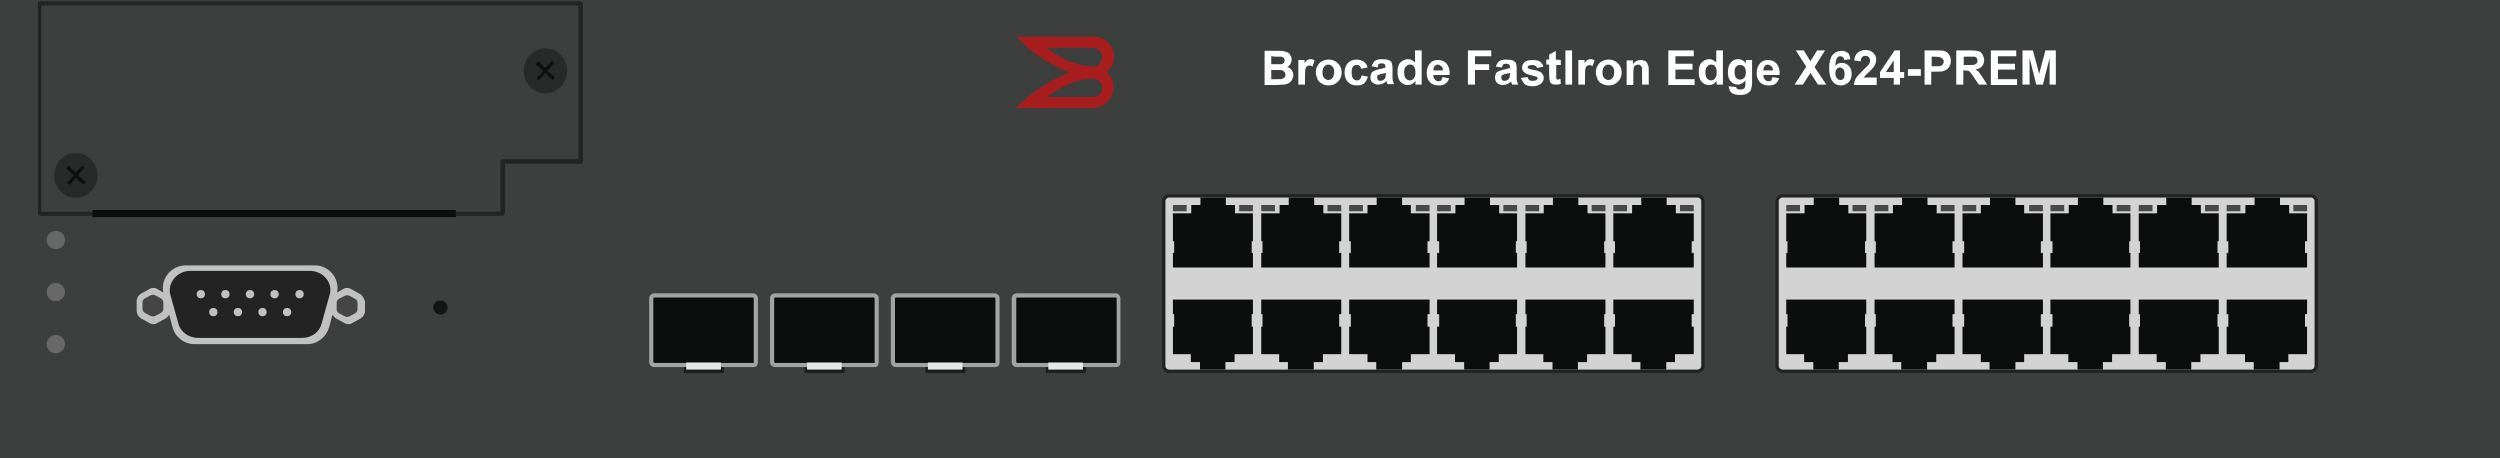 <?xml version="1.0" encoding="utf-8"?>
<!-- Copyright 2022 Virtual Console LLC. All rights reserved. Generator: Adobe Illustrator 26.0.2, SVG Export Plug-In . SVG Version: 6.00 Build 0)  -->
<svg version="1.1" id="Brocade_FESX624-PREM" xmlns="http://www.w3.org/2000/svg" xmlns:xlink="http://www.w3.org/1999/xlink"
	 x="0px" y="0px" viewBox="0 0 600 110" style="enable-background:new 0 0 600 110;" xml:space="preserve">
<!-- Created by Evgenia -->
<style type="text/css">
	.st0{fill:#3D3E3E;}
	.st1{fill:#1D1D1D;}
	.st2{fill:#0C0D0D;}
	.st3{fill:#A3A3A2;}
	.st4{fill:#E9E8E8;}
	.st5{fill:#141414;}
	.st6{fill:#232323;}
	.st7{fill:#282929;}
	.st8{fill:#0F0F0F;}
	.st9{fill:#686868;}
	.st10{fill:#C2C1C1;}
	.st11{fill:#454545;}
	.st12{fill:#D3D3D3;}
	.st13{fill:#484848;}
	.st14{fill:#0E0E0E;}
	.st15{fill:#A81D1D;}
	.st16{fill:#FFFFFF;}
</style>
<g>
	<rect class="st0" width="600" height="110"/>
	<g>
		<g>
			<rect x="251" y="88" class="st1" width="9.6" height="1.5"/>
			<g>
				<path class="st2" d="M268.5,86.9V71.6c0-0.3-0.3-0.7-0.7-0.7h-23.7c-0.3,0-0.7,0.3-0.7,0.7v15.3c0,0.3,0.3,0.7,0.7,0.7H268
					C268.5,87.6,268.5,87.1,268.5,86.9z"/>
				<path class="st3" d="M267.9,88.1H244c-0.7,0-1.2-0.6-1.2-1.2V71.6c0-0.7,0.6-1.2,1.2-1.2h23.7c0.7,0,1.2,0.6,1.2,1.2v15.3
					C268.9,87.9,268.3,88.1,267.9,88.1z M244.1,71.4c0,0-0.2,0.1-0.2,0.2v15.3c0,0,0.1,0.2,0.2,0.2H268c0.1,0,0-0.1,0-0.2V71.6
					c0,0-0.1-0.2-0.2-0.2H244.1z"/>
			</g>
			<rect x="251.6" y="87" class="st4" width="8.3" height="1.7"/>
		</g>
		<g>
			<rect x="222.1" y="88" class="st1" width="9.6" height="1.5"/>
			<g>
				<path class="st2" d="M239.4,86.9V71.6c0-0.3-0.3-0.7-0.7-0.7H215c-0.3,0-0.7,0.3-0.7,0.7v15.3c0,0.3,0.3,0.7,0.7,0.7h23.9
					C239.4,87.6,239.4,87.1,239.4,86.9z"/>
				<path class="st3" d="M238.8,88.1H215c-0.7,0-1.2-0.6-1.2-1.2V71.6c0-0.7,0.6-1.2,1.2-1.2h23.7c0.7,0,1.2,0.6,1.2,1.2v15.3
					C239.9,87.9,239.3,88.1,238.8,88.1z M215,71.4c0,0-0.2,0.1-0.2,0.2v15.3c0,0,0.1,0.2,0.2,0.2h23.9c0.1,0,0-0.1,0-0.2V71.6
					c0,0-0.1-0.2-0.2-0.2S215,71.4,215,71.4z"/>
			</g>
			<rect x="222.7" y="87" class="st4" width="8.3" height="1.7"/>
		</g>
		<g>
			<rect x="193.1" y="88" class="st1" width="9.6" height="1.5"/>
			<g>
				<path class="st2" d="M210.4,86.9V71.6c0-0.3-0.3-0.7-0.7-0.7H186c-0.3,0-0.7,0.3-0.7,0.7v15.3c0,0.3,0.3,0.7,0.7,0.7h23.9
					C210.4,87.6,210.4,87.1,210.4,86.9z"/>
				<path class="st3" d="M209.9,88.1H186c-0.7,0-1.2-0.6-1.2-1.2V71.6c0-0.7,0.6-1.2,1.2-1.2h23.7c0.7,0,1.2,0.6,1.2,1.2v15.3
					C210.8,87.9,210.4,88.1,209.9,88.1z M186,71.4c0,0-0.2,0.1-0.2,0.2v15.3c0,0,0.1,0.2,0.2,0.2h23.9c0.1,0,0-0.1,0-0.2V71.6
					c0,0-0.1-0.2-0.2-0.2H186z"/>
			</g>
			<rect x="193.7" y="87" class="st4" width="8.3" height="1.7"/>
		</g>
		<g>
			<rect x="164.1" y="88" class="st1" width="9.6" height="1.5"/>
			<g>
				<path class="st2" d="M181.3,86.9V71.6c0-0.3-0.3-0.7-0.7-0.7H157c-0.3,0-0.7,0.3-0.7,0.7v15.3c0,0.3,0.3,0.7,0.7,0.7h23.9
					C181.3,87.6,181.3,87.1,181.3,86.9z"/>
				<path class="st3" d="M180.8,88.1H157c-0.7,0-1.2-0.6-1.2-1.2V71.6c0-0.7,0.6-1.2,1.2-1.2h23.7c0.7,0,1.2,0.6,1.2,1.2v15.3
					C181.9,87.9,181.3,88.1,180.8,88.1z M157,71.4c0,0-0.2,0.1-0.2,0.2v15.3c0,0,0.1,0.2,0.2,0.2h23.9c0.1,0,0-0.1,0-0.2V71.6
					c0,0-0.1-0.2-0.2-0.2S157,71.4,157,71.4z"/>
			</g>
			<rect x="164.7" y="87" class="st4" width="8.3" height="1.7"/>
		</g>
	</g>
	<circle class="st5" cx="105.7" cy="73.8" r="1.7"/>
	<g>
		<g>
			<path class="st6" d="M120.6,51.8H9.7c-0.3,0-0.6-0.3-0.6-0.6V0.9c0-0.3,0.3-0.6,0.6-0.6h129.6c0.3,0,0.6,0.3,0.6,0.6v37.8
				c0,0.3-0.3,0.6-0.6,0.6h-18.1v11.9C121.1,51.5,120.8,51.8,120.6,51.8z M9.9,50.8h110.2v-12c0-0.3,0.3-0.6,0.6-0.6h18.1V1.3H9.9
				V50.8L9.9,50.8z"/>
		</g>
		<g>
			<ellipse class="st7" cx="130.9" cy="17" rx="5.2" ry="5.4"/>
			<polygon class="st8" points="133.2,18.6 131.4,17 133,15.1 132.4,14.6 130.9,16.3 129.1,14.7 128.5,15.4 130.4,17 128.7,18.8 
				129.3,19.3 130.9,17.5 132.6,19.2 			"/>
		</g>
		<g>
			<ellipse class="st7" cx="18.2" cy="42.1" rx="5.2" ry="5.4"/>
			<polygon class="st8" points="20.6,43.7 18.7,42.1 20.3,40.2 19.8,39.7 18.2,41.4 16.4,39.8 15.9,40.5 17.7,42.1 16,43.9 
				16.7,44.4 18.2,42.7 19.9,44.3 			"/>
		</g>
	</g>
	<g>
		<g>
			<ellipse class="st9" cx="13.4" cy="70.1" rx="2.2" ry="2.2"/>
		</g>
		<g>
			<ellipse class="st9" cx="13.4" cy="57.6" rx="2.2" ry="2.2"/>
		</g>
		<g>
			<ellipse class="st9" cx="13.4" cy="82.6" rx="2.2" ry="2.2"/>
		</g>
	</g>
	<g>
		<path class="st10" d="M86.3,70.5l-2-1.1c-0.6-0.4-1.4-0.4-2,0l-1.4,0.8c0.7-3.3-1.9-6.5-5.3-6.5H44.5c-3.4,0-6,3.2-5.3,6.5
			l-1.4-0.8c-0.6-0.4-1.4-0.4-2,0l-2,1.1c-0.6,0.4-1,1-1,1.8v2.3c0,0.7,0.4,1.4,1,1.8l2,1.1c0.6,0.4,1.4,0.4,2,0l2-1.1
			c0.3-0.2,0.6-0.5,0.8-0.9l0.8,3c0.6,2.4,2.8,4.1,5.3,4.1h27c2.5,0,4.6-1.7,5.3-4.1l0.8-3c0.2,0.3,0.4,0.6,0.8,0.9l2,1.1
			c0.6,0.4,1.4,0.4,2,0l2-1.1c0.6-0.4,1-1,1-1.8v-2.3C87.3,71.5,86.9,70.8,86.3,70.5z"/>
		<g>
			<path class="st6" d="M72.5,81.1H47.6c-2.3,0-4.3-1.4-4.8-3.5l-1.9-6.8c-0.8-2.9,1.6-5.8,4.8-5.8h28.6c3.3,0,5.7,2.9,4.8,5.8
				l-1.9,6.8C76.7,79.7,74.8,81.1,72.5,81.1z"/>
			<g>
				<circle class="st10" cx="48.2" cy="70.6" r="1"/>
				<circle class="st10" cx="54.1" cy="70.6" r="1"/>
				<circle class="st10" cx="60" cy="70.6" r="1"/>
				<circle class="st10" cx="65.9" cy="70.6" r="1"/>
				<circle class="st10" cx="71.9" cy="70.6" r="1"/>
			</g>
			<g>
				<circle class="st10" cx="51.2" cy="74.9" r="1"/>
				<circle class="st10" cx="57.1" cy="74.9" r="1"/>
				<circle class="st10" cx="63" cy="74.9" r="1"/>
				<circle class="st10" cx="68.9" cy="74.9" r="1"/>
			</g>
		</g>
		<path class="st11" d="M39.2,74.1v-1.5c0-0.4-0.2-0.8-0.6-1l-1.3-0.7c-0.4-0.2-0.8-0.2-1.2,0l-1.3,0.7c-0.4,0.2-0.6,0.6-0.6,1v1.5
			c0,0.4,0.2,0.8,0.6,1l1.3,0.7c0.4,0.2,0.8,0.2,1.2,0l1.3-0.7C39,74.9,39.2,74.5,39.2,74.1z"/>
		<path class="st11" d="M85.8,74.2v-1.5c0-0.4-0.2-0.8-0.6-1L83.9,71c-0.4-0.2-0.8-0.2-1.2,0l-1.3,0.7c-0.4,0.2-0.6,0.6-0.6,1v1.5
			c0,0.4,0.2,0.8,0.6,1l1.3,0.7c0.4,0.2,0.8,0.2,1.2,0l1.3-0.7C85.6,75,85.8,74.6,85.8,74.2z"/>
	</g>
	<g>
		<g>
			<path class="st12" d="M407.4,89.1H280.5c-0.7,0-1.3-0.6-1.3-1.3V48.3c0-0.7,0.6-1.3,1.3-1.3h126.9c0.7,0,1.3,0.6,1.3,1.3v39.5
				C408.7,88.5,408.1,89.1,407.4,89.1z"/>
			<path class="st6" d="M407.4,89.5H280.6c-1,0-1.7-0.8-1.7-1.7V48.3c0-0.9,0.8-1.7,1.7-1.7h126.8c1,0,1.7,0.8,1.7,1.7v39.5
				C409.1,88.7,408.4,89.5,407.4,89.5z M280.6,47.4c-0.5,0-0.9,0.4-0.9,0.9v39.5c0,0.5,0.4,0.9,0.9,0.9h126.8c0.5,0,0.9-0.4,0.9-0.9
				V48.3c0-0.5-0.4-0.9-0.9-0.9C407.4,47.4,280.6,47.4,280.6,47.4z"/>
		</g>
		<g>
			<g>
				<polygon class="st2" points="406.5,57.9 406.5,57.5 406.5,51.2 402.2,51.2 402.2,49.2 400,49.2 400,47.4 393.9,47.4 393.9,49.2 
					391.7,49.2 391.7,51.2 387.2,51.2 387.2,57.5 387.2,57.9 387.6,57.9 387.6,60.7 387.2,60.7 387.2,64.2 406.5,64.2 406.5,60.7 
					406,60.7 406,57.9 				"/>
				<rect x="387.2" y="49.2" class="st13" width="3.3" height="1.5"/>
				<rect x="403.2" y="49.2" class="st13" width="3.3" height="1.5"/>
			</g>
			<g>
				<polygon class="st2" points="385.3,57.9 385.3,57.5 385.3,51.2 381,51.2 381,49.2 378.8,49.2 378.8,47.4 372.7,47.4 372.7,49.2 
					370.5,49.2 370.5,51.2 366.1,51.2 366.1,57.5 366.1,57.9 366.4,57.9 366.4,60.7 366.1,60.7 366.1,64.2 385.3,64.2 385.3,60.7 
					385,60.7 385,57.9 				"/>
				<rect x="366.1" y="49.2" class="st13" width="3.3" height="1.5"/>
				<rect x="382" y="49.2" class="st13" width="3.3" height="1.5"/>
			</g>
			<g>
				<polygon class="st2" points="364.1,57.9 364.1,57.5 364.1,51.2 359.8,51.2 359.8,49.2 357.6,49.2 357.6,47.4 351.5,47.4 
					351.5,49.2 349.3,49.2 349.3,51.2 344.9,51.2 344.9,57.5 344.9,57.9 345.4,57.9 345.4,60.7 344.9,60.7 344.9,64.2 364.1,64.2 
					364.1,60.7 363.8,60.7 363.8,57.9 				"/>
				<rect x="344.9" y="49.2" class="st13" width="3.3" height="1.5"/>
				<rect x="360.8" y="49.2" class="st13" width="3.3" height="1.5"/>
			</g>
			<g>
				<polygon class="st2" points="343.1,57.9 343.1,57.5 343.1,51.2 338.6,51.2 338.6,49.2 336.5,49.2 336.5,47.4 330.4,47.4 
					330.4,49.2 328.2,49.2 328.2,51.2 323.8,51.2 323.8,57.5 323.8,57.9 324.2,57.9 324.2,60.7 323.8,60.7 323.8,64.2 343.1,64.2 
					343.1,60.7 342.6,60.7 342.6,57.9 				"/>
				<rect x="323.8" y="49.2" class="st13" width="3.3" height="1.5"/>
				<rect x="339.8" y="49.2" class="st13" width="3.3" height="1.5"/>
			</g>
			<g>
				<polygon class="st2" points="321.9,57.9 321.9,57.5 321.9,51.2 317.6,51.2 317.6,49.2 315.4,49.2 315.4,47.4 309.3,47.4 
					309.3,49.2 307.1,49.2 307.1,51.2 302.7,51.2 302.7,57.5 302.7,57.9 303,57.9 303,60.7 302.7,60.7 302.7,64.2 321.9,64.2 
					321.9,60.7 321.4,60.7 321.4,57.9 				"/>
				<rect x="302.7" y="49.2" class="st13" width="3.3" height="1.5"/>
				<rect x="318.6" y="49.2" class="st13" width="3.3" height="1.5"/>
			</g>
			<g>
				<polygon class="st2" points="300.7,57.9 300.7,57.5 300.7,51.2 296.4,51.2 296.4,49.2 294.2,49.2 294.2,47.4 288.1,47.4 
					288.1,49.2 285.9,49.2 285.9,51.2 281.5,51.2 281.5,57.5 281.5,57.9 281.8,57.9 281.8,60.7 281.5,60.7 281.5,64.2 300.7,64.2 
					300.7,60.7 300.4,60.7 300.4,57.9 				"/>
				<rect x="281.5" y="49.2" class="st13" width="3.3" height="1.5"/>
				<rect x="297.4" y="49.2" class="st13" width="3.3" height="1.5"/>
			</g>
		</g>
		<g>
			<g>
				<polygon class="st2" points="281.5,78.4 281.5,78.6 281.5,85 285.8,85 285.8,86.9 288,86.9 288,88.7 294.1,88.7 294.1,86.9 
					296.3,86.9 296.3,85 300.7,85 300.7,78.6 300.7,78.4 300.4,78.4 300.4,75.4 300.7,75.4 300.7,71.9 281.5,71.9 281.5,75.4 
					281.8,75.4 281.8,78.4 				"/>
			</g>
			<g>
				<polygon class="st2" points="302.7,78.4 302.7,78.6 302.7,85 307,85 307,86.9 309.1,86.9 309.1,88.7 315.3,88.7 315.3,86.9 
					317.5,86.9 317.5,85 321.9,85 321.9,78.6 321.9,78.4 321.4,78.4 321.4,75.4 321.9,75.4 321.9,71.9 302.7,71.9 302.7,75.4 
					303,75.4 303,78.4 				"/>
			</g>
			<g>
				<polygon class="st2" points="323.8,78.4 323.8,78.6 323.8,85 328.2,85 328.2,86.9 330.3,86.9 330.3,88.7 336.5,88.7 336.5,86.9 
					338.6,86.9 338.6,85 343.1,85 343.1,78.6 343.1,78.4 342.6,78.4 342.6,75.4 343.1,75.4 343.1,71.9 323.8,71.9 323.8,75.4 
					324.2,75.4 324.2,78.4 				"/>
			</g>
			<g>
				<polygon class="st2" points="344.9,78.4 344.9,78.6 344.9,85 349.2,85 349.2,86.9 351.4,86.9 351.4,88.7 357.5,88.7 357.5,86.9 
					359.7,86.9 359.7,85 364.1,85 364.1,78.6 364.1,78.4 363.8,78.4 363.8,75.4 364.1,75.4 364.1,71.9 344.9,71.9 344.9,75.4 
					345.4,75.4 345.4,78.4 				"/>
			</g>
			<g>
				<polygon class="st2" points="366.1,78.4 366.1,78.6 366.1,85 370.4,85 370.4,86.9 372.6,86.9 372.6,88.7 378.7,88.7 378.7,86.9 
					380.9,86.9 380.9,85 385.3,85 385.3,78.6 385.3,78.4 385,78.4 385,75.4 385.3,75.4 385.3,71.9 366.1,71.9 366.1,75.4 
					366.4,75.4 366.4,78.4 				"/>
			</g>
			<g>
				<polygon class="st2" points="387.2,78.4 387.2,78.6 387.2,85 391.6,85 391.6,86.9 393.7,86.9 393.7,88.7 399.9,88.7 399.9,86.9 
					402,86.9 402,85 406.5,85 406.5,78.6 406.5,78.4 406,78.4 406,75.4 406.5,75.4 406.5,71.9 387.2,71.9 387.2,75.4 387.6,75.4 
					387.6,78.4 				"/>
			</g>
		</g>
	</g>
	<g>
		<g>
			<path class="st12" d="M554.6,89.1H427.7c-0.7,0-1.3-0.6-1.3-1.3V48.3c0-0.7,0.6-1.3,1.3-1.3h126.9c0.7,0,1.3,0.6,1.3,1.3v39.5
				C555.9,88.5,555.3,89.1,554.6,89.1z"/>
			<path class="st6" d="M554.6,89.5H427.8c-1,0-1.7-0.8-1.7-1.7V48.3c0-0.9,0.8-1.7,1.7-1.7h126.8c1,0,1.7,0.8,1.7,1.7v39.5
				C556.3,88.7,555.6,89.5,554.6,89.5z M427.8,47.4c-0.5,0-0.9,0.4-0.9,0.9v39.5c0,0.5,0.4,0.9,0.9,0.9h126.8c0.5,0,0.9-0.4,0.9-0.9
				V48.3c0-0.5-0.4-0.9-0.9-0.9C554.6,47.4,427.8,47.4,427.8,47.4z"/>
		</g>
		<g>
			<g>
				<polygon class="st2" points="553.7,57.9 553.7,57.5 553.7,51.2 549.4,51.2 549.4,49.2 547.2,49.2 547.2,47.4 541.1,47.4 
					541.1,49.2 538.9,49.2 538.9,51.2 534.4,51.2 534.4,57.5 534.4,57.9 534.8,57.9 534.8,60.7 534.4,60.7 534.4,64.2 553.7,64.2 
					553.7,60.7 553.2,60.7 553.2,57.9 				"/>
				<rect x="534.4" y="49.2" class="st13" width="3.3" height="1.5"/>
				<rect x="550.4" y="49.2" class="st13" width="3.3" height="1.5"/>
			</g>
			<g>
				<polygon class="st2" points="532.5,57.9 532.5,57.5 532.5,51.2 528.2,51.2 528.2,49.2 526,49.2 526,47.4 519.9,47.4 519.9,49.2 
					517.7,49.2 517.7,51.2 513.3,51.2 513.3,57.5 513.3,57.9 513.6,57.9 513.6,60.7 513.3,60.7 513.3,64.2 532.5,64.2 532.5,60.7 
					532.2,60.7 532.2,57.9 				"/>
				<rect x="513.3" y="49.2" class="st13" width="3.3" height="1.5"/>
				<rect x="529.2" y="49.2" class="st13" width="3.3" height="1.5"/>
			</g>
			<g>
				<polygon class="st2" points="511.3,57.9 511.3,57.5 511.3,51.2 507,51.2 507,49.2 504.8,49.2 504.8,47.4 498.7,47.4 498.7,49.2 
					496.5,49.2 496.5,51.2 492.1,51.2 492.1,57.5 492.1,57.9 492.6,57.9 492.6,60.7 492.1,60.7 492.1,64.2 511.3,64.2 511.3,60.7 
					511,60.7 511,57.9 				"/>
				<rect x="492.1" y="49.2" class="st13" width="3.3" height="1.5"/>
				<rect x="508" y="49.2" class="st13" width="3.3" height="1.5"/>
			</g>
			<g>
				<polygon class="st2" points="490.3,57.9 490.3,57.5 490.3,51.2 485.8,51.2 485.8,49.2 483.7,49.2 483.7,47.4 477.6,47.4 
					477.6,49.2 475.4,49.2 475.4,51.2 471,51.2 471,57.5 471,57.9 471.4,57.9 471.4,60.7 471,60.7 471,64.2 490.3,64.2 490.3,60.7 
					489.8,60.7 489.8,57.9 				"/>
				<rect x="471" y="49.2" class="st13" width="3.3" height="1.5"/>
				<rect x="487" y="49.2" class="st13" width="3.3" height="1.5"/>
			</g>
			<g>
				<polygon class="st2" points="469.1,57.9 469.1,57.5 469.1,51.2 464.8,51.2 464.8,49.2 462.6,49.2 462.6,47.4 456.5,47.4 
					456.5,49.2 454.3,49.2 454.3,51.2 449.9,51.2 449.9,57.5 449.9,57.9 450.2,57.9 450.2,60.7 449.9,60.7 449.9,64.2 469.1,64.2 
					469.1,60.7 468.6,60.7 468.6,57.9 				"/>
				<rect x="449.9" y="49.2" class="st13" width="3.3" height="1.5"/>
				<rect x="465.8" y="49.2" class="st13" width="3.3" height="1.5"/>
			</g>
			<g>
				<polygon class="st2" points="447.9,57.9 447.9,57.5 447.9,51.2 443.6,51.2 443.6,49.2 441.4,49.2 441.4,47.4 435.3,47.4 
					435.3,49.2 433.1,49.2 433.1,51.2 428.7,51.2 428.7,57.5 428.7,57.9 429,57.9 429,60.7 428.7,60.7 428.7,64.2 447.9,64.2 
					447.9,60.7 447.6,60.7 447.6,57.9 				"/>
				<rect x="428.7" y="49.2" class="st13" width="3.3" height="1.5"/>
				<rect x="444.6" y="49.2" class="st13" width="3.3" height="1.5"/>
			</g>
		</g>
		<g>
			<g>
				<polygon class="st2" points="428.7,78.4 428.7,78.6 428.7,85 433,85 433,86.9 435.2,86.9 435.2,88.7 441.3,88.7 441.3,86.9 
					443.5,86.9 443.5,85 447.9,85 447.9,78.6 447.9,78.4 447.6,78.4 447.6,75.4 447.9,75.4 447.9,71.9 428.7,71.9 428.7,75.4 
					429,75.4 429,78.4 				"/>
			</g>
			<g>
				<polygon class="st2" points="449.9,78.4 449.9,78.6 449.9,85 454.2,85 454.2,86.9 456.3,86.9 456.3,88.7 462.5,88.7 462.5,86.9 
					464.7,86.9 464.7,85 469.1,85 469.1,78.6 469.1,78.4 468.6,78.4 468.6,75.4 469.1,75.4 469.1,71.9 449.9,71.9 449.9,75.4 
					450.2,75.4 450.2,78.4 				"/>
			</g>
			<g>
				<polygon class="st2" points="471,78.4 471,78.6 471,85 475.4,85 475.4,86.9 477.5,86.9 477.5,88.7 483.7,88.7 483.7,86.9 
					485.8,86.9 485.8,85 490.3,85 490.3,78.6 490.3,78.4 489.8,78.4 489.8,75.4 490.3,75.4 490.3,71.9 471,71.9 471,75.4 
					471.4,75.4 471.4,78.4 				"/>
			</g>
			<g>
				<polygon class="st2" points="492.1,78.4 492.1,78.6 492.1,85 496.4,85 496.4,86.9 498.6,86.9 498.6,88.7 504.7,88.7 504.7,86.9 
					506.9,86.9 506.9,85 511.3,85 511.3,78.6 511.3,78.4 511,78.4 511,75.4 511.3,75.4 511.3,71.9 492.1,71.9 492.1,75.4 
					492.6,75.4 492.6,78.4 				"/>
			</g>
			<g>
				<polygon class="st2" points="513.3,78.4 513.3,78.6 513.3,85 517.6,85 517.6,86.9 519.8,86.9 519.8,88.7 525.9,88.7 525.9,86.9 
					528.1,86.9 528.1,85 532.5,85 532.5,78.6 532.5,78.4 532.2,78.4 532.2,75.4 532.5,75.4 532.5,71.9 513.3,71.9 513.3,75.4 
					513.6,75.4 513.6,78.4 				"/>
			</g>
			<g>
				<polygon class="st2" points="534.4,78.4 534.4,78.6 534.4,85 538.8,85 538.8,86.9 540.9,86.9 540.9,88.7 547.1,88.7 547.1,86.9 
					549.2,86.9 549.2,85 553.7,85 553.7,78.6 553.7,78.4 553.2,78.4 553.2,75.4 553.7,75.4 553.7,71.9 534.4,71.9 534.4,75.4 
					534.8,75.4 534.8,78.4 				"/>
			</g>
		</g>
	</g>
	<rect x="22.2" y="50.4" class="st14" width="87.2" height="1.7"/>
	<g>
		<path class="st15" d="M256.8,17.4c-5-1.8-9.2-4.8-12.9-8.6c0.1,0,0.1,0,0.1,0c6.2,0,12.4,0,18.6,0c2.3,0,4.3,1.7,4.7,3.9
			c0.3,1.7-0.2,3.1-1.4,4.3c0,0-0.1,0.1-0.2,0.1s-0.1,0.1-0.2,0.1c0,0,0.1,0,0.1,0.1c0.9,0.8,1.5,1.9,1.6,3.1
			c0.2,2.1-0.6,3.7-2.4,4.8c-0.7,0.5-1.5,0.7-2.4,0.7c-6.2,0-12.4,0-18.6,0h-0.1C247.6,22.3,251.8,19.2,256.8,17.4z M251.1,23.3
			C251.1,23.4,251.1,23.4,251.1,23.3h0.1c3.7,0,7.4,0,11,0c0.1,0,0.2,0,0.4,0c1.3-0.2,2.1-1.3,1.9-2.6c-0.2-1-1.1-1.8-2.1-1.8
			c-0.8,0-1.6,0.1-2.3,0.2c-1.4,0.3-2.8,0.7-4.1,1.3C254.3,21.3,252.7,22.2,251.1,23.3C251.2,23.3,251.1,23.3,251.1,23.3z
			 M251.1,11.5L251.1,11.5C251.1,11.5,251.2,11.6,251.1,11.5c1.3,0.9,2.5,1.6,3.7,2.3c2.1,1.1,4.4,1.9,6.8,2.1c0.4,0,0.8,0.1,1.2,0
			c1.1-0.2,1.9-1.3,1.7-2.5c-0.2-1.1-1.1-1.9-2.3-1.9c-3.7,0-7.4,0-11,0C251.2,11.5,251.2,11.5,251.1,11.5z"/>
		<g>
			<path class="st16" d="M303.5,12.2h3.3c0.6,0,1.1,0,1.4,0.1s0.6,0.2,0.9,0.3c0.3,0.2,0.5,0.4,0.6,0.7c0.2,0.3,0.3,0.6,0.3,1
				s-0.1,0.7-0.3,1.1c-0.2,0.3-0.5,0.6-0.8,0.7c0.5,0.1,0.9,0.4,1.1,0.7s0.4,0.8,0.4,1.2c0,0.4-0.1,0.7-0.3,1.1
				c-0.2,0.4-0.4,0.6-0.7,0.8c-0.3,0.2-0.7,0.3-1.1,0.4c-0.3,0-0.9,0-2,0.1h-2.8V12.2z M305.1,13.5v1.9h1.1c0.6,0,1,0,1.2,0
				c0.3,0,0.5-0.1,0.7-0.3s0.2-0.4,0.2-0.6c0-0.3-0.1-0.5-0.2-0.6s-0.3-0.3-0.6-0.3c-0.2,0-0.6,0-1.4,0L305.1,13.5L305.1,13.5z
				 M305.1,16.8V19h1.5c0.6,0,1,0,1.1-0.1c0.2,0,0.4-0.2,0.6-0.3s0.2-0.4,0.2-0.7c0-0.2-0.1-0.5-0.2-0.6s-0.3-0.3-0.5-0.4
				s-0.7-0.1-1.5-0.1H305.1z"/>
			<path class="st16" d="M313.2,20.3h-1.6v-5.9h1.5v0.8c0.2-0.4,0.5-0.7,0.7-0.8s0.4-0.2,0.7-0.2c0.4,0,0.7,0.1,1,0.3L315,16
				c-0.3-0.2-0.5-0.3-0.7-0.3s-0.4,0.1-0.6,0.2c-0.2,0.1-0.3,0.3-0.4,0.7c-0.1,0.3-0.1,1-0.1,2L313.2,20.3L313.2,20.3z"/>
			<path class="st16" d="M315.8,17.3c0-0.5,0.1-1,0.4-1.5s0.6-0.9,1.1-1.1c0.5-0.3,1-0.4,1.6-0.4c0.9,0,1.6,0.3,2.2,0.9
				s0.9,1.3,0.9,2.2c0,0.9-0.3,1.6-0.9,2.2s-1.3,0.9-2.2,0.9c-0.5,0-1.1-0.1-1.6-0.4s-0.9-0.6-1.1-1.1S315.8,18,315.8,17.3z
				 M317.4,17.4c0,0.6,0.1,1,0.4,1.3s0.6,0.5,1,0.5s0.8-0.2,1-0.5s0.4-0.8,0.4-1.4s-0.1-1-0.4-1.3s-0.6-0.5-1-0.5s-0.8,0.2-1,0.5
				C317.5,16.4,317.4,16.8,317.4,17.4z"/>
			<path class="st16" d="M328.2,16.2l-1.5,0.3c-0.1-0.3-0.2-0.5-0.4-0.7s-0.4-0.2-0.7-0.2c-0.4,0-0.7,0.1-0.9,0.4s-0.3,0.7-0.3,1.4
				c0,0.7,0.1,1.2,0.4,1.5c0.2,0.3,0.6,0.4,0.9,0.4s0.5-0.1,0.7-0.3c0.2-0.2,0.3-0.5,0.4-0.9l1.5,0.3c-0.2,0.7-0.5,1.2-0.9,1.6
				c-0.5,0.4-1.1,0.5-1.8,0.5c-0.9,0-1.6-0.3-2.1-0.8s-0.8-1.3-0.8-2.3s0.3-1.7,0.8-2.3c0.5-0.5,1.2-0.8,2.1-0.8
				c0.7,0,1.3,0.2,1.7,0.5C327.7,15.1,328.1,15.5,328.2,16.2z"/>
			<path class="st16" d="M330.6,16.2l-1.4-0.3c0.2-0.6,0.4-1,0.8-1.3s1-0.4,1.7-0.4s1.2,0.1,1.6,0.2c0.3,0.2,0.6,0.4,0.7,0.6
				c0.1,0.3,0.2,0.7,0.2,1.4v1.8c0,0.5,0,0.9,0.1,1.2c0.1,0.2,0.1,0.5,0.3,0.8H333c0-0.1-0.1-0.3-0.2-0.5c0-0.1,0-0.2-0.1-0.2
				c-0.3,0.3-0.6,0.5-0.9,0.6s-0.6,0.2-1,0.2c-0.6,0-1.1-0.2-1.4-0.5c-0.4-0.3-0.5-0.7-0.5-1.3c0-0.3,0.1-0.6,0.2-0.9
				c0.2-0.3,0.4-0.5,0.7-0.6c0.3-0.1,0.7-0.3,1.2-0.4c0.7-0.1,1.2-0.3,1.5-0.4V16c0-0.3-0.1-0.5-0.2-0.6s-0.4-0.2-0.8-0.2
				c-0.3,0-0.5,0.1-0.7,0.2C330.8,15.8,330.7,16,330.6,16.2z M332.7,17.5c-0.2,0.1-0.5,0.1-1,0.2s-0.7,0.2-0.9,0.3
				c-0.2,0.1-0.3,0.3-0.3,0.6c0,0.2,0.1,0.4,0.2,0.6c0.2,0.2,0.4,0.2,0.6,0.2c0.3,0,0.6-0.1,0.8-0.3c0.2-0.1,0.3-0.3,0.4-0.5
				c0-0.1,0.1-0.4,0.1-0.8L332.7,17.5L332.7,17.5z"/>
			<path class="st16" d="M341.2,20.3h-1.5v-0.9c-0.2,0.3-0.5,0.6-0.9,0.8s-0.7,0.2-1,0.2c-0.7,0-1.3-0.3-1.7-0.8
				c-0.5-0.5-0.7-1.3-0.7-2.3s0.2-1.8,0.7-2.3s1.1-0.8,1.8-0.8c0.7,0,1.2,0.3,1.7,0.8v-2.9h1.6V20.3z M337,17.3
				c0,0.6,0.1,1.1,0.3,1.4c0.3,0.4,0.6,0.6,1.1,0.6c0.4,0,0.7-0.2,0.9-0.5c0.3-0.3,0.4-0.8,0.4-1.4c0-0.7-0.1-1.2-0.4-1.5
				c-0.2-0.3-0.6-0.4-0.9-0.4c-0.4,0-0.7,0.1-0.9,0.4C337.1,16.2,337,16.7,337,17.3z"/>
			<path class="st16" d="M346.2,18.5l1.6,0.3c-0.2,0.6-0.5,1-0.9,1.3s-1,0.4-1.6,0.4c-1,0-1.8-0.3-2.3-1c-0.4-0.5-0.6-1.2-0.6-2
				c0-1,0.3-1.7,0.8-2.3s1.2-0.8,1.9-0.8c0.9,0,1.6,0.3,2.1,0.9c0.5,0.6,0.8,1.5,0.7,2.7H344c0,0.5,0.1,0.8,0.4,1.1
				c0.2,0.3,0.5,0.4,0.9,0.4c0.2,0,0.5-0.1,0.6-0.2C346,19,346.1,18.8,346.2,18.5z M346.3,16.9c0-0.5-0.1-0.8-0.4-1
				s-0.5-0.4-0.8-0.4s-0.6,0.1-0.8,0.4c-0.2,0.2-0.3,0.6-0.3,1H346.3z"/>
			<path class="st16" d="M352.3,20.3v-8.2h5.6v1.4H354v1.9h3.4v1.4H354v3.5H352.3z"/>
			<path class="st16" d="M360.4,16.2L359,16c0.2-0.6,0.4-1,0.8-1.3s1-0.4,1.7-0.4s1.2,0.1,1.6,0.2c0.3,0.2,0.6,0.4,0.7,0.6
				s0.2,0.7,0.2,1.4v1.8c0,0.5,0,0.9,0.1,1.2c0.1,0.2,0.1,0.5,0.3,0.8h-1.5c0-0.1-0.1-0.3-0.2-0.5c0-0.1,0-0.2-0.1-0.2
				c-0.3,0.3-0.6,0.5-0.9,0.6s-0.6,0.2-1,0.2c-0.6,0-1.1-0.2-1.4-0.5s-0.5-0.7-0.5-1.3c0-0.3,0.1-0.6,0.2-0.9s0.4-0.5,0.7-0.6
				c0.3-0.1,0.7-0.3,1.2-0.4c0.7-0.1,1.2-0.3,1.5-0.4v-0.2c0-0.3-0.1-0.5-0.2-0.6s-0.4-0.2-0.8-0.2c-0.3,0-0.5,0.1-0.7,0.2
				C360.6,15.8,360.5,16,360.4,16.2z M362.5,17.5c-0.2,0.1-0.5,0.1-1,0.2c-0.4,0.1-0.7,0.2-0.9,0.3c-0.2,0.1-0.3,0.3-0.3,0.6
				c0,0.2,0.1,0.4,0.2,0.6c0.2,0.2,0.4,0.2,0.6,0.2c0.3,0,0.6-0.1,0.8-0.3c0.2-0.1,0.3-0.3,0.4-0.5c0-0.1,0.1-0.4,0.1-0.8
				L362.5,17.5L362.5,17.5z"/>
			<path class="st16" d="M365,18.7l1.6-0.2c0.1,0.3,0.2,0.5,0.4,0.7c0.2,0.2,0.5,0.2,0.9,0.2s0.7-0.1,0.9-0.2
				c0.1-0.1,0.2-0.2,0.2-0.4c0-0.1,0-0.2-0.1-0.3c-0.1-0.1-0.3-0.1-0.5-0.2c-1.3-0.3-2.1-0.5-2.4-0.8c-0.5-0.3-0.7-0.8-0.7-1.3
				s0.2-0.9,0.6-1.3c0.4-0.3,1-0.5,1.9-0.5c0.8,0,1.4,0.1,1.8,0.4c0.4,0.3,0.7,0.7,0.8,1.2l-1.5,0.3c-0.1-0.2-0.2-0.4-0.4-0.5
				s-0.4-0.2-0.8-0.2s-0.7,0.1-0.9,0.2c-0.1,0.1-0.2,0.2-0.2,0.3c0,0.1,0.1,0.2,0.2,0.3c0.1,0.1,0.6,0.3,1.5,0.4
				c0.8,0.2,1.4,0.4,1.7,0.7c0.3,0.3,0.5,0.7,0.5,1.2s-0.2,1-0.7,1.4s-1.1,0.6-2,0.6c-0.8,0-1.4-0.2-1.9-0.5
				C365.5,19.7,365.2,19.2,365,18.7z"/>
			<path class="st16" d="M374.6,14.4v1.2h-1.1V18c0,0.5,0,0.8,0,0.8c0,0.1,0.1,0.1,0.1,0.2c0.1,0.1,0.2,0.1,0.3,0.1
				c0.1,0,0.4-0.1,0.6-0.2l0.1,1.2c-0.4,0.2-0.8,0.2-1.2,0.2c-0.3,0-0.5,0-0.8-0.1c-0.2-0.1-0.4-0.2-0.5-0.4s-0.2-0.4-0.2-0.6
				s-0.1-0.5-0.1-1.1v-2.6h-0.7v-1.2h0.7v-1.2l1.6-0.9v2.1L374.6,14.4L374.6,14.4z"/>
			<path class="st16" d="M375.7,20.3v-8.2h1.6v8.2H375.7z"/>
			<path class="st16" d="M380.4,20.3h-1.6v-5.9h1.5v0.8c0.2-0.4,0.5-0.7,0.7-0.8s0.4-0.2,0.7-0.2c0.4,0,0.7,0.1,1,0.3l-0.5,1.4
				c-0.3-0.2-0.5-0.3-0.7-0.3s-0.4,0.1-0.6,0.2s-0.3,0.3-0.4,0.7c-0.1,0.3-0.1,1-0.1,2V20.3z"/>
			<path class="st16" d="M383,17.3c0-0.5,0.1-1,0.4-1.5s0.6-0.9,1.1-1.1c0.5-0.3,1-0.4,1.6-0.4c0.9,0,1.6,0.3,2.2,0.9
				c0.6,0.6,0.9,1.3,0.9,2.2c0,0.9-0.3,1.6-0.9,2.2s-1.3,0.9-2.2,0.9c-0.5,0-1.1-0.1-1.6-0.4c-0.5-0.2-0.9-0.6-1.1-1.1
				S383,18,383,17.3z M384.6,17.4c0,0.6,0.1,1,0.4,1.3s0.6,0.5,1,0.5s0.8-0.2,1-0.5c0.3-0.3,0.4-0.8,0.4-1.4s-0.1-1-0.4-1.3
				s-0.6-0.5-1-0.5s-0.8,0.2-1,0.5C384.7,16.4,384.6,16.8,384.6,17.4z"/>
			<path class="st16" d="M395.7,20.3h-1.6v-3c0-0.6,0-1.1-0.1-1.2c-0.1-0.2-0.2-0.3-0.3-0.4s-0.3-0.2-0.5-0.2
				c-0.3,0-0.5,0.1-0.7,0.2c-0.2,0.1-0.4,0.3-0.4,0.6c0,0.3-0.1,0.7-0.1,1.4v2.7h-1.6v-5.9h1.5v0.9c0.5-0.7,1.2-1,1.9-1
				c0.3,0,0.7,0.1,0.9,0.2c0.3,0.1,0.5,0.3,0.6,0.5s0.2,0.4,0.3,0.7c0.1,0.3,0.1,0.6,0.1,1.1L395.7,20.3L395.7,20.3z"/>
			<path class="st16" d="M400.4,20.3v-8.2h6.1v1.4h-4.4v1.8h4.1v1.4h-4.1V19h4.6v1.4h-6.3L400.4,20.3L400.4,20.3z"/>
			<path class="st16" d="M413.5,20.3H412v-0.9c-0.2,0.3-0.5,0.6-0.9,0.8s-0.7,0.2-1,0.2c-0.7,0-1.3-0.3-1.7-0.8
				c-0.5-0.5-0.7-1.3-0.7-2.3s0.2-1.8,0.7-2.3s1.1-0.8,1.8-0.8c0.7,0,1.2,0.3,1.7,0.8v-2.9h1.6V20.3z M409.3,17.3
				c0,0.6,0.1,1.1,0.3,1.4c0.3,0.4,0.6,0.6,1.1,0.6c0.4,0,0.7-0.2,0.9-0.5c0.3-0.3,0.4-0.8,0.4-1.4c0-0.7-0.1-1.2-0.4-1.5
				c-0.2-0.3-0.6-0.4-0.9-0.4c-0.4,0-0.7,0.1-0.9,0.4C409.4,16.2,409.3,16.7,409.3,17.3z"/>
			<path class="st16" d="M414.9,20.7l1.8,0.2c0,0.2,0.1,0.4,0.2,0.4c0.1,0.1,0.4,0.2,0.7,0.2c0.4,0,0.7-0.1,0.9-0.2
				c0.1-0.1,0.2-0.2,0.3-0.4c0-0.1,0.1-0.4,0.1-0.7v-0.9c-0.5,0.6-1.1,1-1.8,1c-0.8,0-1.4-0.3-1.9-1c-0.4-0.5-0.5-1.2-0.5-2
				c0-1,0.2-1.7,0.7-2.3s1.1-0.8,1.8-0.8c0.7,0,1.3,0.3,1.8,1v-0.8h1.5v5.3c0,0.7-0.1,1.2-0.2,1.6s-0.3,0.6-0.5,0.8
				c-0.2,0.2-0.5,0.4-0.8,0.5s-0.8,0.2-1.3,0.2c-1,0-1.7-0.2-2.1-0.5S415,21.5,415,21C414.8,20.9,414.9,20.8,414.9,20.7z
				 M416.3,17.3c0,0.6,0.1,1.1,0.4,1.4s0.5,0.4,0.9,0.4s0.7-0.1,1-0.4s0.4-0.7,0.4-1.3c0-0.6-0.1-1.1-0.4-1.4
				c-0.3-0.3-0.6-0.4-1-0.4s-0.7,0.1-0.9,0.4C416.4,16.2,416.3,16.7,416.3,17.3z"/>
			<path class="st16" d="M425.4,18.5l1.6,0.3c-0.2,0.6-0.5,1-0.9,1.3s-1,0.4-1.6,0.4c-1,0-1.8-0.3-2.3-1c-0.4-0.5-0.6-1.2-0.6-2
				c0-1,0.3-1.7,0.8-2.3s1.2-0.8,1.9-0.8c0.9,0,1.6,0.3,2.1,0.9s0.8,1.5,0.7,2.7h-3.9c0,0.5,0.1,0.8,0.4,1.1
				c0.2,0.3,0.5,0.4,0.9,0.4c0.2,0,0.5-0.1,0.6-0.2C425.2,19,425.3,18.8,425.4,18.5z M425.5,16.9c0-0.5-0.1-0.8-0.4-1
				s-0.5-0.4-0.8-0.4s-0.6,0.1-0.8,0.4c-0.2,0.2-0.3,0.6-0.3,1H425.5z"/>
			<path class="st16" d="M430.7,20.3l2.8-4.3l-2.5-3.9h1.9l1.6,2.6l1.6-2.6h1.9l-2.5,4l2.8,4.2h-2l-1.8-2.8l-1.8,2.8H430.7z"/>
			<path class="st16" d="M444.1,14.2l-1.5,0.2c0-0.3-0.1-0.5-0.3-0.7c-0.2-0.1-0.4-0.2-0.6-0.2c-0.3,0-0.6,0.1-0.8,0.4
				c-0.2,0.3-0.4,0.9-0.4,1.9c0.4-0.5,0.9-0.7,1.5-0.7c0.7,0,1.2,0.2,1.7,0.7s0.7,1.1,0.7,1.9s-0.2,1.5-0.7,2s-1.1,0.8-1.9,0.8
				s-1.5-0.3-2-1c-0.5-0.6-0.8-1.7-0.8-3.1c0-1.5,0.3-2.6,0.8-3.2c0.6-0.7,1.3-1,2.2-1c0.6,0,1.1,0.2,1.5,0.5S443.9,13.5,444.1,14.2
				z M440.5,17.6c0,0.5,0.1,0.9,0.4,1.2c0.2,0.3,0.5,0.4,0.8,0.4s0.5-0.1,0.7-0.3c0.2-0.2,0.3-0.6,0.3-1.1s-0.1-0.9-0.3-1.2
				c-0.2-0.2-0.5-0.4-0.8-0.4s-0.6,0.1-0.8,0.4C440.6,16.8,440.5,17.1,440.5,17.6z"/>
			<path class="st16" d="M450.4,18.9v1.5h-5.5c0.1-0.5,0.2-1.1,0.5-1.6s0.9-1.1,1.8-2c0.7-0.7,1.1-1.1,1.3-1.3
				c0.2-0.3,0.3-0.6,0.3-1c0-0.3-0.1-0.6-0.3-0.8c-0.2-0.2-0.4-0.3-0.8-0.3c-0.3,0-0.6,0.1-0.8,0.3c-0.2,0.2-0.3,0.5-0.3,1l-1.6-0.2
				c0.1-0.9,0.4-1.5,0.9-1.9s1.1-0.6,1.8-0.6c0.8,0,1.4,0.2,1.9,0.7s0.7,1,0.7,1.6c0,0.4-0.1,0.7-0.2,1s-0.3,0.7-0.6,1
				c-0.2,0.2-0.5,0.6-1,1c-0.5,0.5-0.8,0.8-0.9,0.9s-0.2,0.3-0.3,0.4h3.1V18.9z"/>
			<path class="st16" d="M454.5,20.3v-1.6h-3.3v-1.4l3.5-5.2h1.3v5.2h1v1.4h-1v1.6H454.5z M454.5,17.3v-2.8l-1.9,2.8H454.5z"/>
			<path class="st16" d="M457.9,18.2v-1.6h3.1v1.6H457.9z"/>
			<path class="st16" d="M461.9,20.3v-8.2h2.6c1,0,1.7,0,2,0.1c0.5,0.1,0.9,0.4,1.2,0.8c0.3,0.4,0.5,0.9,0.5,1.6
				c0,0.5-0.1,0.9-0.3,1.3c-0.2,0.3-0.4,0.6-0.7,0.8s-0.6,0.3-0.9,0.4c-0.4,0.1-1,0.1-1.7,0.1h-1.1v3.1
				C463.5,20.3,461.9,20.3,461.9,20.3z M463.6,13.6v2.3h0.9c0.6,0,1.1,0,1.3-0.1c0.2-0.1,0.4-0.2,0.5-0.4s0.2-0.4,0.2-0.6
				c0-0.3-0.1-0.5-0.3-0.7s-0.4-0.3-0.7-0.4c-0.2,0-0.6-0.1-1.2-0.1H463.6z"/>
			<path class="st16" d="M469.5,20.3v-8.2h3.5c0.9,0,1.5,0.1,1.9,0.2c0.4,0.1,0.7,0.4,0.9,0.8c0.2,0.4,0.4,0.8,0.4,1.3
				c0,0.6-0.2,1.1-0.5,1.5c-0.4,0.4-0.9,0.7-1.6,0.8c0.4,0.2,0.7,0.4,0.9,0.7c0.2,0.2,0.5,0.7,0.9,1.3l1,1.6h-2l-1.2-1.8
				c-0.4-0.6-0.7-1-0.9-1.2c-0.2-0.2-0.3-0.3-0.5-0.3s-0.5-0.1-0.8-0.1h-0.3v3.4H469.5z M471.2,15.6h1.2c0.8,0,1.3,0,1.5-0.1
				s0.4-0.2,0.5-0.3c0.1-0.2,0.2-0.4,0.2-0.6c0-0.3-0.1-0.5-0.2-0.7s-0.4-0.3-0.6-0.3c-0.1,0-0.5,0-1.2,0h-1.3v2
				C471.3,15.6,471.2,15.6,471.2,15.6z"/>
			<path class="st16" d="M477.8,20.3v-8.2h6.1v1.4h-4.4v1.8h4.1v1.4h-4.1V19h4.6v1.4h-6.3L477.8,20.3L477.8,20.3z"/>
			<path class="st16" d="M485.4,20.3v-8.2h2.5l1.5,5.6l1.5-5.6h2.5v8.2h-1.5v-6.4l-1.6,6.4h-1.6l-1.6-6.4v6.4H485.4z"/>
		</g>
	</g>
</g>
</svg>
